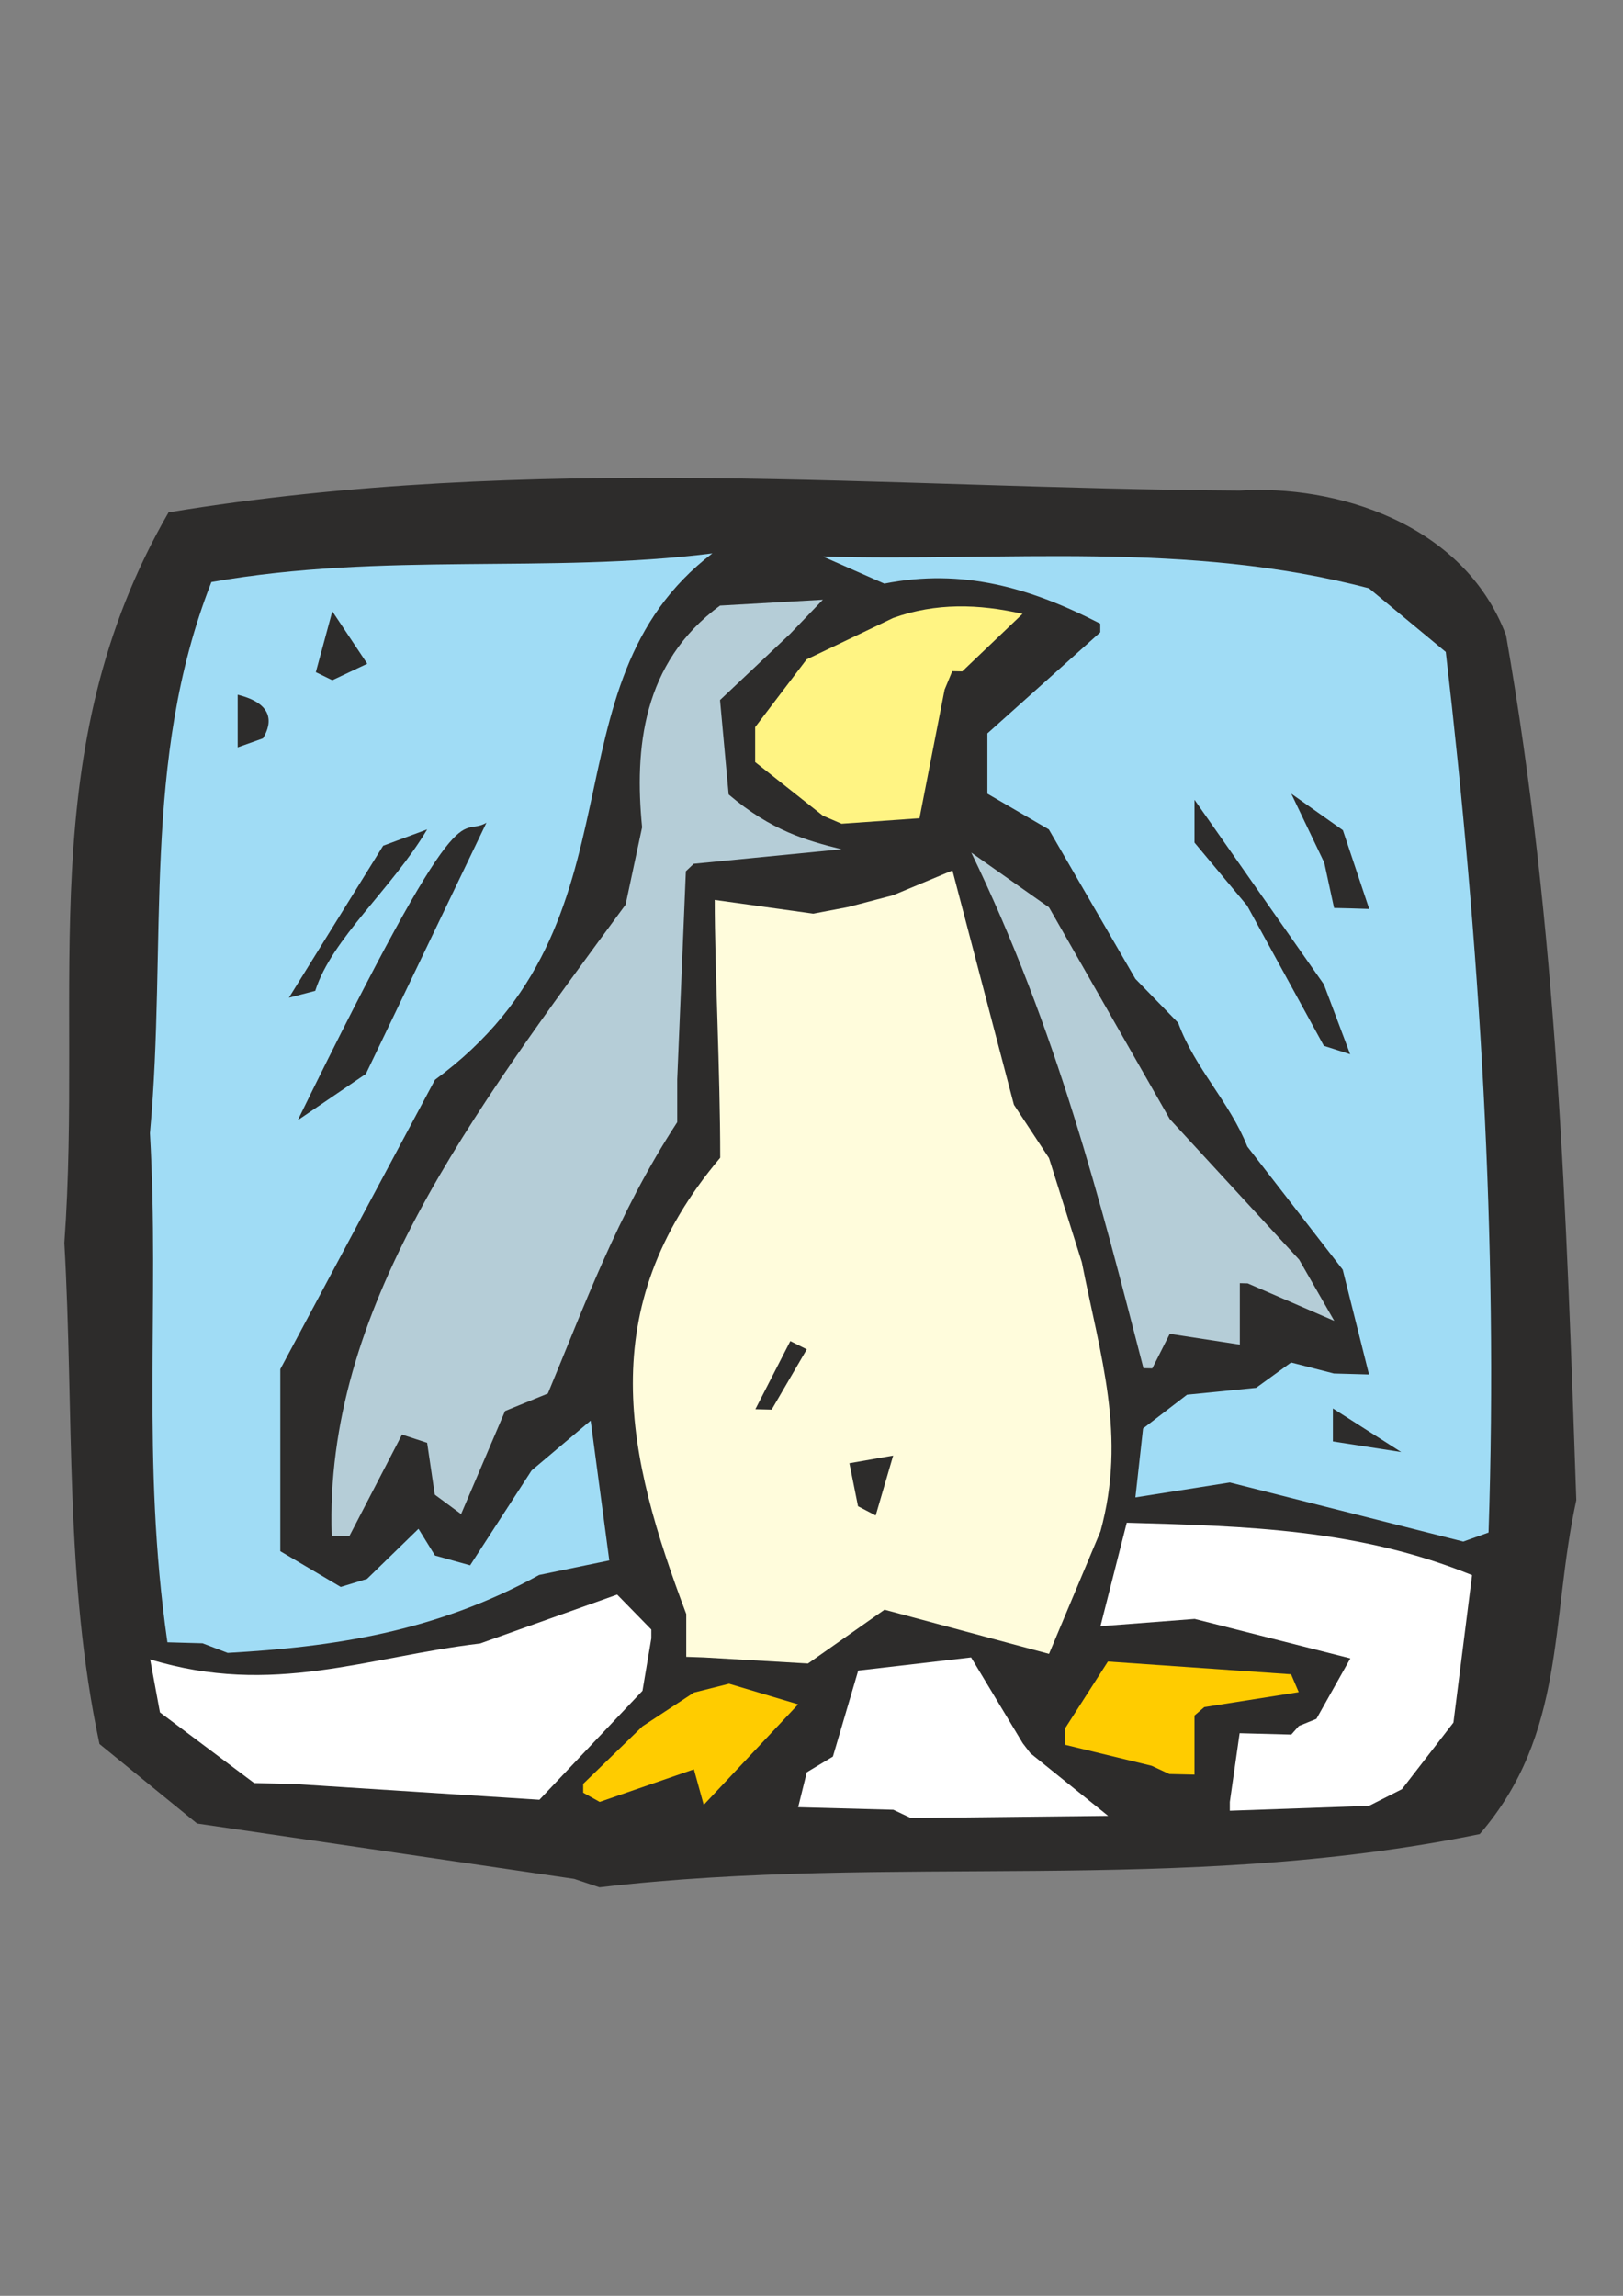 <?xml version="1.0" encoding="utf-8"?>
<!-- Created by UniConvertor 2.0rc4 (https://sk1project.net/) -->
<svg xmlns="http://www.w3.org/2000/svg" height="841.89pt" viewBox="0 0 595.276 841.89" width="595.276pt" version="1.1" xmlns:xlink="http://www.w3.org/1999/xlink" id="8a906fe1-f611-11ea-bb7f-dcc15c148e23">

<rect x="0" y="0" width="595.276" height="841.89" fill="#808080" stroke="none"/>

<g>
	<path style="fill:#2d2c2b;" d="M 210.59,689.001 L 72.278,668.697 36.494,639.537 C 23.606,579.273 27.206,519.009 23.606,455.793 30.446,361.113 11.51,274.929 61.838,187.881 195.326,165.849 324.35,179.097 454.67,179.889 489.23,177.657 536.75,191.481 552.374,232.953 571.31,341.241 574.55,445.785 578.15,550.113 568.502,594.465 574.55,635.649 542.726,672.585 432.134,695.193 327.59,679.425 219.878,692.097 L 210.59,689.001 Z" />
	<path style="fill:#ffffff;" d="M 327.662,663.657 L 292.742,662.721 295.91,649.905 305.486,644.145 314.774,612.609 356.174,607.785 375.11,639.249 C 377.918,642.921 377.918,642.921 377.918,642.921 L 406.43,665.889 334.07,666.681 327.662,663.657 Z" />
	<path style="fill:#ffffff;" d="M 102.878,654.081 L 93.23,653.865 58.67,627.945 55.07,608.505 C 100.07,622.257 134.702,607.569 176.102,602.673 L 226.358,584.745 238.886,597.561 C 238.886,600.801 238.886,600.801 238.886,600.801 L 235.646,620.025 197.846,659.985 109.358,654.297 102.878,654.081 Z" />
	<path style="fill:#ffcc00;" d="M 213.902,654.153 L 235.646,633.057 254.51,620.673 267.398,617.433 292.742,624.993 258.11,661.857 254.51,648.825 219.95,660.777 213.902,657.393 213.902,654.153 Z" />
	<path style="fill:#ffffff;" d="M 451.07,660.777 L 454.67,635.577 473.606,636.081 C 476.414,632.913 476.414,632.913 476.414,632.913 482.822,630.321 482.822,630.321 482.822,630.321 L 495.278,608.145 438.182,593.673 403.622,596.337 413.27,558.393 C 457.478,559.617 498.518,560.769 539.918,577.617 L 533.078,631.689 514.214,656.097 502.118,662.217 451.07,664.017 451.07,660.777 Z" />
	<path style="fill:#ffcc00;" d="M 422.414,647.529 L 390.662,639.825 C 390.662,633.777 390.662,633.777 390.662,633.777 L 406.358,609.297 473.534,613.977 C 476.342,620.529 476.342,620.529 476.342,620.529 L 441.71,626.001 C 438.11,629.097 438.11,629.097 438.11,629.097 L 438.11,650.769 428.894,650.553 422.414,647.529 Z" />
	<path style="fill:#a0dcf5;" d="M 74.294,602.601 L 61.406,602.241 C 51.758,535.209 58.598,478.689 54.998,415.545 61.406,345.777 51.758,279.105 77.534,213.441 140.678,202.353 200.942,210.489 261.278,202.929 197.774,251.457 238.814,337.857 159.542,395.961 L 102.806,502.089 102.806,568.833 124.982,581.937 134.63,578.985 153.494,560.625 159.542,570.417 172.43,574.017 194.966,539.241 216.638,520.953 223.478,572.217 197.774,577.545 C 159.542,598.569 121.742,603.969 83.51,606.129 L 74.294,602.601 Z" />
	<path style="fill:#fffcdc;" d="M 251.702,607.569 L 251.702,591.873 C 229.958,534.201 217.07,480.345 264.158,424.545 264.158,392.865 262.142,354.993 262.142,330.009 L 298.286,335.049 311.102,332.601 327.59,328.281 349.334,319.209 371.87,405.105 384.758,424.689 396.782,462.849 C 403.622,497.625 413.27,526.425 403.622,561.561 L 384.758,606.489 324.422,590.289 296.342,610.017 258.11,607.785 251.702,607.569 Z" />
	<path style="fill:#b5cdd7;" d="M 121.67,563.145 C 121.67,563.145 121.67,563.145 121.67,563.145 118.862,480.561 172.358,409.353 229.454,331.737 L 235.502,303.369 C 232.694,274.713 235.502,243.033 264.086,222.081 L 301.814,219.921 289.79,232.449 264.086,256.713 267.254,291.345 C 282.95,304.665 295.838,308.265 308.654,311.433 L 254.438,316.761 C 251.558,319.497 251.558,319.497 251.558,319.497 L 248.39,395.817 248.39,411.513 C 226.286,445.353 213.758,480.417 200.942,511.017 L 185.246,517.425 169.118,555.225 159.47,548.097 156.662,529.089 147.446,526.065 128.15,563.289 121.67,563.145 Z" />
	<path style="fill:#a0dcf5;" d="M 536.678,565.305 L 451.07,543.633 416.438,549.105 419.246,523.833 435.374,511.449 460.718,508.929 473.534,499.641 489.23,503.673 502.118,504.033 492.47,465.585 457.478,420.441 C 451.07,404.169 438.182,391.713 432.134,375.081 L 416.438,358.953 384.686,304.161 362.15,291.057 362.15,268.953 403.55,231.873 C 403.55,228.705 403.55,228.705 403.55,228.705 377.846,215.457 352.934,208.329 324.35,214.017 L 301.814,204.081 C 368.558,205.953 435.374,198.177 502.118,215.745 L 530.27,239.073 C 542.726,346.353 549.566,454.281 545.966,561.993 L 536.678,565.305 Z" />
	<path style="fill:#2d2c2b;" d="M 314.702,552.345 C 314.702,552.345 314.702,552.345 314.702,552.345 L 311.534,536.577 327.59,533.769 321.182,555.729 314.702,552.345 Z" />
	<path style="fill:#2d2c2b;" d="M 488.87,528.585 L 488.87,516.489 513.926,532.473 488.87,528.585 Z" />
	<path style="fill:#2d2c2b;" d="M 277.046,516.777 L 289.862,491.793 C 295.91,494.817 295.91,494.817 295.91,494.817 L 283.022,516.921 277.046,516.777 Z" />
	<path style="fill:#b5cdd7;" d="M 419.39,501.729 C 403.694,440.961 387.638,377.457 356.246,312.657 L 384.758,332.745 429.038,410.361 476.486,461.913 489.374,484.377 457.622,470.625 C 454.742,470.553 454.742,470.553 454.742,470.553 L 454.742,493.089 429.038,489.129 422.63,501.801 419.39,501.729 Z" />
	<path style="fill:#2d2c2b;" d="M 109.214,410.793 C 171.206,284.217 167.966,307.833 178.406,301.713 L 134.198,393.801 109.214,410.793 Z" />
	<path style="fill:#2d2c2b;" d="M 485.558,383.505 L 457.406,332.097 438.11,308.985 438.11,293.289 485.558,360.969 495.206,386.601 485.558,383.505 Z" />
	<path style="fill:#2d2c2b;" d="M 105.974,365.865 C 105.974,365.865 105.974,365.865 105.974,365.865 L 140.534,310.137 156.662,304.161 C 143.774,325.905 121.67,344.193 115.622,363.345 L 105.974,365.865 Z" />
	<path style="fill:#2d2c2b;" d="M 489.302,332.961 L 485.702,316.329 473.606,291.057 492.542,304.449 502.19,333.321 495.35,333.105 489.302,332.961 Z" />
	<path style="fill:#fff483;" d="M 301.814,299.121 L 276.974,279.465 276.974,266.649 295.838,241.809 327.59,226.617 C 343.214,221.001 358.91,221.433 375.038,225.105 L 352.934,246.201 C 349.262,246.129 349.262,246.129 349.262,246.129 346.454,252.897 346.454,252.897 346.454,252.897 L 337.238,300.057 308.654,302.073 301.814,299.121 Z" />
	<path style="fill:#2d2c2b;" d="M 87.182,274.065 L 87.182,254.769 C 100.07,257.937 100.07,264.777 96.47,270.753 L 87.182,274.065 Z" />
	<path style="fill:#2d2c2b;" d="M 115.838,246.489 L 121.886,224.169 134.702,243.393 121.886,249.441 115.838,246.489 Z" />
</g>
</svg>